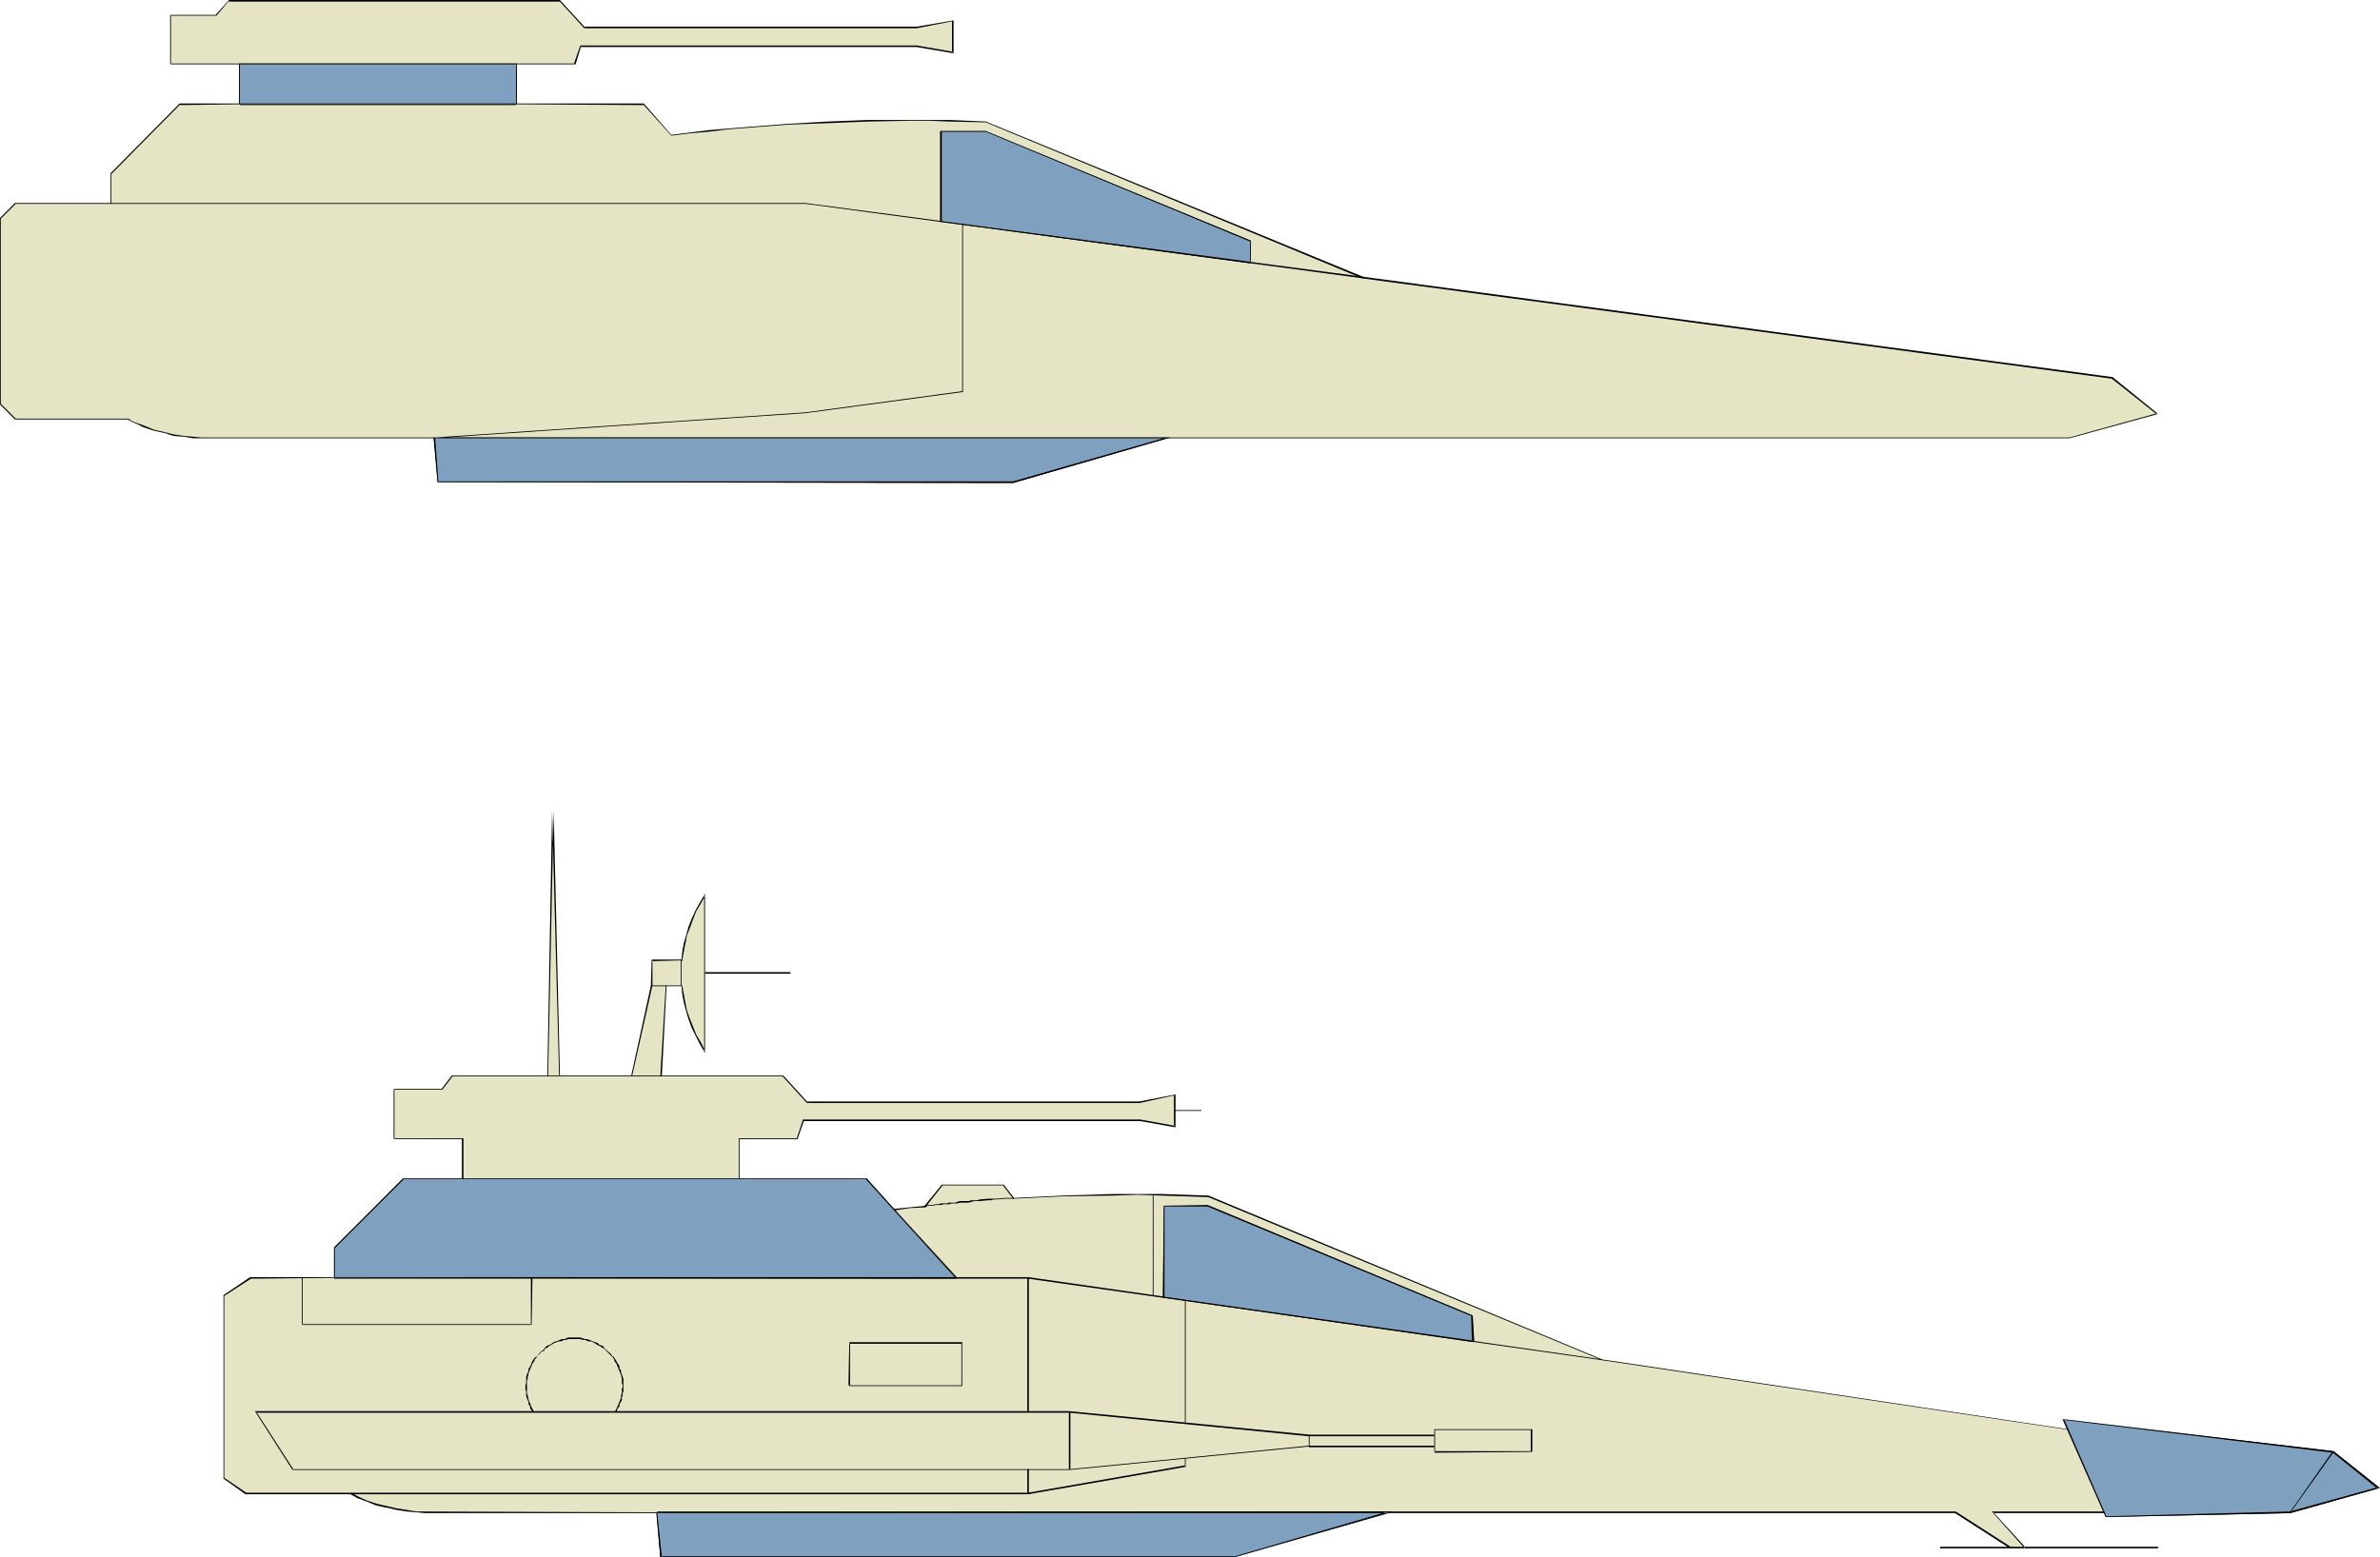 <?xml version="1.0" encoding="UTF-8" standalone="no"?>
<svg
   version="1.0"
   width="129.766mm"
   height="84.918mm"
   id="svg55"
   sodipodi:docname="Space Ships 3.wmf"
   xmlns:inkscape="http://www.inkscape.org/namespaces/inkscape"
   xmlns:sodipodi="http://sodipodi.sourceforge.net/DTD/sodipodi-0.dtd"
   xmlns="http://www.w3.org/2000/svg"
   xmlns:svg="http://www.w3.org/2000/svg">
  <sodipodi:namedview
     id="namedview55"
     pagecolor="#ffffff"
     bordercolor="#000000"
     borderopacity="0.25"
     inkscape:showpageshadow="2"
     inkscape:pageopacity="0.0"
     inkscape:pagecheckerboard="0"
     inkscape:deskcolor="#d1d1d1"
     inkscape:document-units="mm" />
  <defs
     id="defs1">
    <pattern
       id="WMFhbasepattern"
       patternUnits="userSpaceOnUse"
       width="6"
       height="6"
       x="0"
       y="0" />
  </defs>
  <path
     style="fill:#e5e5c6;fill-opacity:1;fill-rule:evenodd;stroke:none"
     d="M 3.07,86.459 0.162,83.227 V 44.927 L 3.07,41.856 H 22.786 V 35.715 L 37.168,21.494 H 49.45 V 13.252 H 35.067 V 3.071 h 9.534 l 2.586,-2.909 h 68.195 l 5.171,5.495 h 68.357 l 7.434,-1.293 v 6.464 l -7.434,-1.293 h -69.326 l -1.131,3.717 h -12.12 v 8.242 h 26.179 l 5.818,6.464 3.878,-0.646 3.878,-0.323 3.878,-0.323 4.04,-0.485 8.242,-0.646 8.403,-0.323 8.403,-0.323 h 8.403 4.04 4.04 l 3.878,0.162 h 3.717 l 77.73,32.16 154.328,20.686 9.373,7.434 -18.099,5.01 H 240.299 l -31.512,9.05 H 90.334 L 89.526,90.338 H 41.531 l -1.778,-0.162 -1.939,-0.162 -2.101,-0.323 -1.939,-0.485 -2.101,-0.646 -1.939,-0.646 -1.778,-0.646 -0.808,-0.485 -0.646,-0.323 z"
     id="path1" />
  <path
     style="fill:#000000;fill-opacity:1;fill-rule:evenodd;stroke:none"
     d="M 3.07,86.298 H 3.232 L 0.162,83.227 v 0 -38.301 0.162 L 3.232,42.018 H 3.07 22.947 v -6.303 0.162 L 37.168,21.494 V 21.655 L 49.45,21.494 V 13.09 H 35.067 l 0.162,0.162 V 3.071 l -0.162,0.162 h 9.534 l 2.586,-3.071 v 0.162 h 68.195 l -0.162,-0.162 5.171,5.656 h 68.518 l 7.434,-1.454 h -0.162 v 6.464 l 0.162,-0.162 -7.434,-1.293 h -69.326 l -1.293,3.717 h 0.162 -12.12 v 8.404 l 26.179,0.162 v -0.162 l 5.818,6.464 3.878,-0.485 3.878,-0.323 3.878,-0.485 4.04,-0.323 8.242,-0.646 8.403,-0.323 8.403,-0.323 8.403,-0.162 h 4.04 l 4.04,0.162 7.595,0.162 v 0 l 77.568,32.16 154.489,20.686 v 0 l 9.373,7.434 v -0.323 l -18.099,5.01 v 0 H 240.299 l -31.512,9.05 v 0 H 90.334 v 0.162 l -0.808,-9.212 H 41.531 L 39.754,90.015 37.814,89.853 35.714,89.53 33.774,89.045 v 0 l -2.101,-0.485 -1.939,-0.808 -1.778,-0.646 -0.808,-0.323 -0.646,-0.485 H 3.07 v 0.162 H 26.502 26.341 l 0.808,0.485 0.808,0.323 1.616,0.808 1.939,0.646 2.101,0.485 h 0.162 l 1.939,0.646 2.101,0.162 1.939,0.323 h 1.778 47.995 -0.162 l 0.808,9.05 118.614,0.162 31.674,-9.212 h -0.162 186.163 L 444.723,85.328 435.35,77.733 280.86,57.047 v 0 l -77.73,-31.998 -7.595,-0.323 h -4.04 -4.04 -8.403 l -8.403,0.323 -8.403,0.485 -8.242,0.646 -4.04,0.323 -3.878,0.323 -3.878,0.485 -3.878,0.485 v 0 l -5.656,-6.464 h -26.341 l 0.162,0.162 v -8.242 h -0.162 12.282 l 1.131,-3.717 -0.162,0.162 h 69.326 l 7.595,1.293 V 4.202 l -7.595,1.293 H 120.553 V 5.656 L 115.382,0 H 47.187 L 44.44,3.071 h 0.162 -9.534 V 13.252 h 14.382 -0.162 v 8.242 l 0.162,-0.162 H 37.006 L 22.786,35.715 v 6.141 0 H 3.07 L 0,44.927 V 83.389 l 3.07,3.071 z"
     id="path2" />
  <path
     style="fill:#000000;fill-opacity:1;fill-rule:evenodd;stroke:none"
     d="M 49.45,21.655 H 106.333 V 21.332 H 49.45 Z"
     id="path3" />
  <path
     style="fill:#000000;fill-opacity:1;fill-rule:evenodd;stroke:none"
     d="M 106.333,13.09 H 49.45 v 0.162 h 56.883 z"
     id="path4" />
  <path
     style="fill:#000000;fill-opacity:1;fill-rule:evenodd;stroke:none"
     d="M 22.786,42.018 H 165.963 L 280.86,57.37 V 57.047 L 165.963,41.856 H 22.786 Z"
     id="path5" />
  <path
     style="fill:#000000;fill-opacity:1;fill-rule:evenodd;stroke:none"
     d="M 257.752,54.138 V 49.613 L 203.131,27.15 h -9.373 v 18.423 h 0.323 v -18.423 l -0.162,0.162 h 9.211 v 0 L 257.59,49.775 v 0 4.363 z"
     id="path6" />
  <path
     style="fill:#000000;fill-opacity:1;fill-rule:evenodd;stroke:none"
     d="M 198.283,46.219 V 80.803 80.642 l -32.32,4.363 -76.437,5.171 V 90.338 H 240.299 V 90.176 H 89.526 v 0.162 l 76.437,-5.171 32.482,-4.363 V 46.219 Z"
     id="path7" />
  <path
     style="fill:#7fa0bf;fill-opacity:1;fill-rule:evenodd;stroke:none"
     d="M 89.526,90.338 H 240.299 l -31.512,9.05 H 90.334 Z"
     id="path8" />
  <path
     style="fill:#000000;fill-opacity:1;fill-rule:evenodd;stroke:none"
     d="m 89.688,90.338 h -0.162 150.773 v -0.162 l -31.512,9.05 v 0 H 90.334 v 0.162 l -0.646,-9.05 -0.323,-0.162 0.808,9.212 118.614,0.162 32.482,-9.373 H 89.365 Z"
     id="path9" />
  <path
     style="fill:#7fa0bf;fill-opacity:1;fill-rule:evenodd;stroke:none"
     d="M 106.333,21.494 H 49.45 v -8.242 h 56.883 z"
     id="path10" />
  <path
     style="fill:#000000;fill-opacity:1;fill-rule:evenodd;stroke:none"
     d="M 106.333,21.494 V 21.332 H 49.45 v 0.162 -8.242 0 h 56.883 v 0 8.242 h 0.162 V 13.09 H 49.288 v 8.404 h 57.206 z"
     id="path11" />
  <path
     style="fill:#7fa0bf;fill-opacity:1;fill-rule:evenodd;stroke:none"
     d="m 193.92,45.573 v -18.423 h 9.211 L 257.752,49.775 v 4.363 z"
     id="path12" />
  <path
     style="fill:#000000;fill-opacity:1;fill-rule:evenodd;stroke:none"
     d="m 193.92,45.573 h 0.162 v -18.423 h -0.162 9.211 v 0 L 257.59,49.775 v 0 4.363 l 0.162,-0.162 -63.832,-8.404 -0.162,0.162 63.994,8.565 V 49.613 L 203.131,26.988 h -9.373 v 18.746 z"
     id="path13" />
  <path
     style="fill:#e5e5c6;fill-opacity:1;fill-rule:evenodd;stroke:none"
     d="m 50.742,307.86 -4.525,-3.071 v -37.816 l 5.333,-3.555 h 17.291 v -6.141 l 14.221,-14.221 h 12.282 v -8.242 H 81.123 v -10.343 h 10.019 l 2.101,-2.747 h 19.554 l 1.131,-54.623 1.293,54.623 h 15.029 l 4.04,-18.585 v -5.171 h 6.302 l 0.162,-1.778 0.323,-1.778 0.323,-1.616 0.646,-1.778 0.646,-1.616 0.808,-1.616 0.808,-1.616 0.97,-1.616 v 31.998 l -0.97,-1.616 -0.808,-1.616 -0.808,-1.616 -0.646,-1.616 -0.646,-1.778 -0.323,-1.616 -0.323,-1.778 -0.162,-1.778 h -3.232 l -1.131,18.585 h 25.048 l 5.171,5.495 h 68.357 l 7.272,-1.454 v 6.464 l -7.11,-1.293 h -69.488 l -1.131,3.879 h -12.12 v 8.242 h 26.341 l 5.656,6.303 3.232,-0.323 3.232,-0.323 3.394,-4.363 h 12.605 l 2.262,2.747 10.181,-0.485 10.342,-0.323 h 5.01 5.01 l 4.848,0.162 4.686,0.162 81.123,33.614 95.99,14.545 -0.808,-2.101 55.59,6.626 9.211,7.434 -18.099,5.01 -37.976,0.97 -0.323,-0.97 h -23.109 l 6.626,7.272 h -3.07 l -11.312,-7.272 H 286.193 l -31.674,9.212 H 136.229 l -0.808,-9.212 H 87.587 85.81 l -1.939,-0.323 -2.101,-0.323 -2.101,-0.485 -2.101,-0.485 -1.939,-0.646 -1.778,-0.808 -1.454,-0.808 z"
     id="path14" />
  <path
     style="fill:#000000;fill-opacity:1;fill-rule:evenodd;stroke:none"
     d="m 50.742,307.699 v 0 l -4.525,-3.071 v 0.162 -37.816 0.162 l 5.494,-3.555 h -0.162 l 17.453,-0.162 v -6.141 0 l 14.059,-14.06 v 0 h 12.443 v -8.565 H 81.123 l 0.162,0.162 v -10.343 l -0.162,0.162 h 10.019 l 2.101,-2.747 v 0 h 19.715 l 1.131,-54.785 h -0.323 l 1.454,54.785 h 15.029 l 4.202,-18.746 v -5.171 l -0.162,0.162 6.302,-0.162 0.323,-1.778 0.323,-1.778 v 0.162 l 0.323,-1.778 0.646,-1.616 0.646,-1.778 0.646,-1.616 0.97,-1.616 0.808,-1.454 -0.162,-0.162 v 31.998 h 0.162 l -0.808,-1.616 -0.97,-1.616 -0.646,-1.616 -0.646,-1.616 -0.646,-1.778 -0.323,-1.616 v 0 l -0.323,-1.778 -0.323,-1.778 h -3.394 l -1.131,18.746 h 25.21 v 0 l 5.01,5.495 h 68.518 l 7.272,-1.616 h -0.162 v 6.464 l 0.162,-0.162 -7.11,-1.293 h -69.488 l -1.293,3.879 h 0.162 -12.12 v 8.565 h 26.341 v 0 l 5.656,6.303 3.232,-0.485 3.232,-0.162 3.555,-4.525 h -0.162 12.605 v 0 l 2.101,2.747 10.342,-0.485 10.342,-0.162 5.01,-0.162 5.01,0.162 4.848,0.162 4.686,0.162 v 0 l 81.123,33.614 96.313,14.383 -0.97,-2.101 -0.162,0.162 55.59,6.626 h -0.162 l 9.373,7.434 v -0.323 l -18.099,5.01 v 0 l -37.976,0.97 h 0.162 l -0.485,-0.97 h -23.27 l 6.787,7.596 v -0.323 h -3.07 0.162 l -11.312,-7.272 H 286.193 l -31.674,9.212 v 0 H 136.229 l 0.162,0.162 -0.97,-9.212 -47.834,-0.162 h -1.778 l -1.939,-0.323 -2.101,-0.323 -2.101,-0.485 v 0 l -2.101,-0.485 -1.939,-0.646 -1.778,-0.808 -1.454,-0.808 H 50.742 l -0.162,0.323 h 21.816 -0.162 l 1.454,0.808 1.778,0.646 1.939,0.808 2.101,0.485 h 0.162 l 2.101,0.485 2.101,0.323 1.939,0.162 1.778,0.162 h 47.834 l -0.162,-0.162 0.808,9.212 h 118.453 l 31.674,-9.05 v 0 h 116.675 v 0 l 11.312,7.272 h 3.394 l -6.787,-7.434 -0.162,0.162 h 23.109 l -0.162,-0.162 0.485,0.97 37.976,-0.808 18.422,-5.171 -9.534,-7.596 -55.752,-6.464 0.97,2.101 v -0.162 l -95.99,-14.383 v 0 l -81.123,-33.776 -4.686,-0.162 -4.848,-0.162 h -5.01 -5.01 l -10.342,0.323 -10.181,0.485 v 0 l -2.101,-2.747 h -12.766 l -3.555,4.363 h 0.162 l -3.232,0.323 -3.232,0.323 0.162,0.162 -5.656,-6.303 h -26.502 0.162 v -8.242 h -0.162 12.12 l 1.293,-3.717 h -0.162 69.488 l 7.272,1.293 v -6.787 l -7.434,1.454 h -68.357 v 0.162 l -5.01,-5.495 h -25.21 0.162 l 0.97,-18.585 v 0.162 h 3.232 l -0.162,-0.162 0.162,1.778 0.323,1.778 v 0 l 0.485,1.778 0.485,1.616 0.646,1.778 0.808,1.616 0.808,1.616 1.131,1.939 V 184.231 l -1.131,1.939 -0.808,1.454 -0.808,1.778 -0.646,1.616 -0.485,1.778 -0.485,1.616 v 0 l -0.323,1.778 -0.162,1.778 0.162,-0.162 h -6.302 l -0.162,5.333 -4.04,18.585 h 0.162 -15.029 0.162 l -1.293,-54.623 h -0.323 l -0.97,54.623 v 0 H 93.081 l -2.101,2.747 h 0.162 -10.019 v 10.343 h 14.221 -0.162 v 8.242 h 0.162 -12.443 l -14.059,14.221 v 6.141 -0.162 h -17.291 l -5.494,3.717 v 37.816 l 4.525,3.232 z"
     id="path15" />
  <path
     style="fill:#000000;fill-opacity:1;fill-rule:evenodd;stroke:none"
     d="M 60.438,302.851 52.843,291.053 52.682,291.215 H 220.422 l 49.288,4.848 v -0.162 2.262 -0.162 l -49.288,4.848 H 60.438 v 0.162 H 220.422 l 49.45,-4.848 v -2.424 l -49.45,-4.848 H 52.52 l 7.757,12.12 z"
     id="path16" />
  <path
     style="fill:#000000;fill-opacity:1;fill-rule:evenodd;stroke:none"
     d="m 110.049,291.053 -0.323,-0.646 -0.162,-0.323 -0.162,-0.323 -0.162,-0.485 -0.162,-0.323 -0.162,-0.485 -0.162,-0.808 -0.162,-0.485 v -0.323 -0.485 -0.808 -0.485 -0.485 l 0.162,-0.323 V 283.781 l 0.162,-0.485 v -0.162 l 0.162,-0.485 0.162,-0.323 0.162,-0.485 0.162,-0.323 0.162,-0.485 0.323,-0.323 0.162,-0.485 0.323,-0.323 0.162,-0.323 0.323,-0.323 0.646,-0.646 0.485,-0.162 -0.162,-0.162 -0.323,0.162 -0.646,0.646 -0.323,0.485 -0.323,0.162 -0.323,0.323 -0.323,0.485 -0.162,0.323 -0.162,0.485 -0.162,0.323 -0.323,0.485 v 0.323 l -0.162,0.485 -0.162,0.323 -0.162,0.485 v 0.485 0.323 0.485 l -0.162,0.485 v 0.808 l 0.162,0.485 v 0.323 0.646 l 0.323,0.808 0.162,0.323 v 0.485 l 0.323,0.485 v 0.323 l 0.162,0.323 0.485,0.646 z"
     id="path17" />
  <path
     style="fill:#000000;fill-opacity:1;fill-rule:evenodd;stroke:none"
     d="m 112.15,278.448 v 0 l 0.162,-0.485 0.485,-0.162 0.323,-0.323 0.323,-0.162 0.808,-0.485 0.485,-0.162 0.323,-0.162 h 0.485 l 0.808,-0.323 h 0.323 l 0.485,-0.162 h 0.323 0.485 0.485 0.323 0.485 0.323 l 0.485,0.162 h 0.485 l 0.323,0.162 0.485,0.162 h 0.485 l 0.323,0.162 0.323,0.162 0.485,0.323 0.323,0.162 0.323,0.162 0.485,0.323 0.323,0.162 0.485,0.485 v -0.162 l -0.323,-0.323 -0.323,-0.485 -0.485,-0.162 -0.323,-0.162 -0.323,-0.323 -0.485,-0.162 -0.485,-0.162 -0.323,-0.162 -0.485,-0.162 -0.323,-0.162 h -0.485 l -0.485,-0.162 -0.485,-0.162 h -0.323 -0.485 -0.323 -0.485 -0.485 -0.323 l -0.485,0.162 -0.323,0.162 h -0.485 l -0.485,0.162 -0.323,0.162 -0.485,0.162 -0.485,0.162 -0.646,0.485 -0.485,0.162 -0.323,0.162 -0.485,0.485 -0.162,0.323 v 0 z"
     id="path18" />
  <path
     style="fill:#000000;fill-opacity:1;fill-rule:evenodd;stroke:none"
     d="m 124.917,278.448 v 0 l 0.808,0.808 0.323,0.323 0.323,0.323 0.162,0.323 0.162,0.485 0.323,0.323 0.162,0.485 0.162,0.323 0.162,0.485 0.162,0.323 0.162,0.485 0.162,0.323 0.162,0.808 v 0.808 l 0.162,0.485 v 0.323 l -0.162,0.485 v 0.485 0.323 l -0.162,0.485 v 0.485 l -0.162,0.323 -0.162,0.485 -0.162,0.323 -0.162,0.485 -0.162,0.323 -0.162,0.323 -0.323,0.646 0.323,0.162 0.162,-0.646 0.162,-0.323 0.323,-0.323 v -0.485 l 0.323,-0.485 0.162,-0.323 v -0.485 l 0.162,-0.485 v -0.485 l 0.162,-0.323 v -0.485 -0.485 -0.323 -0.485 -0.808 l -0.162,-0.485 -0.162,-0.485 -0.162,-0.323 v -0.485 l -0.323,-0.323 v -0.485 l -0.162,-0.323 -0.323,-0.485 -0.162,-0.323 -0.323,-0.485 -0.162,-0.323 -0.323,-0.162 -0.323,-0.485 -0.97,-0.808 v 0 z"
     id="path19" />
  <path
     style="fill:#000000;fill-opacity:1;fill-rule:evenodd;stroke:none"
     d="M 72.397,308.022 H 211.857 l 32.482,-5.656 v -1.778 h -0.162 v 1.616 l 0.162,-0.162 -32.482,5.656 H 72.397 Z"
     id="path20" />
  <path
     style="fill:#000000;fill-opacity:1;fill-rule:evenodd;stroke:none"
     d="m 244.339,293.477 v -25.372 h -0.162 v 25.372 z"
     id="path21" />
  <path
     style="fill:#000000;fill-opacity:1;fill-rule:evenodd;stroke:none"
     d="m 211.696,263.419 v 27.635 h 0.323 v -27.635 z"
     id="path22" />
  <path
     style="fill:#000000;fill-opacity:1;fill-rule:evenodd;stroke:none"
     d="m 220.261,291.053 v 11.797 h 0.323 v -11.797 z"
     id="path23" />
  <path
     style="fill:#000000;fill-opacity:1;fill-rule:evenodd;stroke:none"
     d="m 211.696,302.851 v 5.01 h 0.323 v -5.01 z"
     id="path24" />
  <path
     style="fill:#000000;fill-opacity:1;fill-rule:evenodd;stroke:none"
     d="m 269.71,296.063 h 25.856 v -0.323 H 269.71 Z"
     id="path25" />
  <path
     style="fill:#000000;fill-opacity:1;fill-rule:evenodd;stroke:none"
     d="m 295.728,299.295 v -4.525 h -0.162 20.038 -0.162 v 4.525 l 0.162,-0.162 h -20.038 v 0.323 l 20.2,-0.162 v -4.687 h -20.2 v 4.687 z"
     id="path26" />
  <path
     style="fill:#000000;fill-opacity:1;fill-rule:evenodd;stroke:none"
     d="M 295.566,298.002 H 269.71 v 0.323 h 25.856 z"
     id="path27" />
  <path
     style="fill:#000000;fill-opacity:1;fill-rule:evenodd;stroke:none"
     d="M 286.193,311.577 H 135.421 v 0.323 h 150.773 z"
     id="path28" />
  <path
     style="fill:#000000;fill-opacity:1;fill-rule:evenodd;stroke:none"
     d="m 109.403,263.419 v 9.696 l 0.162,-0.162 H 62.216 l 0.162,0.162 v -9.696 h -0.162 v 9.696 h 47.349 l 0.162,-9.696 z"
     id="path29" />
  <path
     style="fill:#000000;fill-opacity:1;fill-rule:evenodd;stroke:none"
     d="M 68.842,263.58 H 211.857 l 118.291,16.807 v -0.162 L 211.857,263.257 H 68.842 Z"
     id="path30" />
  <path
     style="fill:#000000;fill-opacity:1;fill-rule:evenodd;stroke:none"
     d="m 303.808,276.509 -0.323,-5.333 -54.459,-22.625 h -9.211 l -0.162,18.746 h 0.323 v -18.585 l -0.162,0.162 h 9.211 v 0 l 54.298,22.463 v -0.162 l 0.162,5.333 z"
     id="path31" />
  <path
     style="fill:#000000;fill-opacity:1;fill-rule:evenodd;stroke:none"
     d="M 237.713,267.136 V 246.288 h -0.162 v 20.847 z"
     id="path32" />
  <path
     style="fill:#000000;fill-opacity:1;fill-rule:evenodd;stroke:none"
     d="m 208.949,246.935 h -1.939 l -1.616,0.162 h -0.646 -0.485 -0.646 l -1.778,0.162 -0.485,0.162 h -0.646 -0.485 l -0.646,0.162 h -0.646 -0.485 -0.646 l -0.485,0.162 -0.485,0.162 h -0.646 -0.646 l -0.485,0.162 h -0.485 -0.646 l -0.485,0.162 h -0.646 l -0.485,0.162 h -0.485 -0.646 l -0.646,0.162 h 0.162 v 0.323 0 l 0.485,-0.323 h 0.646 0.485 l 0.485,-0.162 h 0.646 0.485 l 0.646,-0.162 h 0.485 0.485 l 0.646,-0.162 h 0.646 0.485 l 0.485,-0.162 h 0.646 0.485 0.646 l 0.646,-0.162 0.485,-0.162 h 0.646 0.485 l 1.778,-0.162 h 0.646 l 0.485,-0.162 h 0.646 l 1.616,-0.162 h 1.939 z"
     id="path33" />
  <path
     style="fill:#000000;fill-opacity:1;fill-rule:evenodd;stroke:none"
     d="m 184.224,249.359 12.766,14.06 0.162,-0.162 -12.766,-13.898 z"
     id="path34" />
  <path
     style="fill:#000000;fill-opacity:1;fill-rule:evenodd;stroke:none"
     d="m 175.174,285.559 v -8.727 l -0.162,0.162 h 23.109 v -0.162 8.727 0 H 175.013 v 0.162 h 23.27 v -9.05 H 175.013 l -0.162,8.888 z"
     id="path35" />
  <path
     style="fill:#000000;fill-opacity:1;fill-rule:evenodd;stroke:none"
     d="M 152.227,243.056 H 95.344 v 0.162 h 56.883 z"
     id="path36" />
  <path
     style="fill:#000000;fill-opacity:1;fill-rule:evenodd;stroke:none"
     d="m 112.797,221.886 h 2.424 v -0.162 h -2.424 z"
     id="path37" />
  <path
     style="fill:#000000;fill-opacity:1;fill-rule:evenodd;stroke:none"
     d="m 130.249,221.886 h 5.979 v -0.162 h -5.979 z"
     id="path38" />
  <path
     style="fill:#000000;fill-opacity:1;fill-rule:evenodd;stroke:none"
     d="m 134.289,203.301 h 3.07 v -0.162 h -3.07 z"
     id="path39" />
  <path
     style="fill:#000000;fill-opacity:1;fill-rule:evenodd;stroke:none"
     d="m 140.43,197.968 0.162,-0.162 h -0.323 v 5.333 l 0.162,0.162 v -0.162 h 0.323 -0.162 l -0.162,-0.162 v -5.01 l 0.162,0.162 0.162,-0.162 z"
     id="path40" />
  <path
     style="fill:#000000;fill-opacity:1;fill-rule:evenodd;stroke:none"
     d="m 145.278,200.715 h 17.614 v -0.323 h -17.614 z"
     id="path41" />
  <path
     style="fill:#000000;fill-opacity:1;fill-rule:evenodd;stroke:none"
     d="m 242.077,228.996 h 5.494 v -0.162 h -5.494 z"
     id="path42" />
  <path
     style="fill:#000000;fill-opacity:1;fill-rule:evenodd;stroke:none"
     d="m 426.139,294.77 7.434,16.969 h 0.323 l -7.595,-17.13 z"
     id="path43" />
  <path
     style="fill:#000000;fill-opacity:1;fill-rule:evenodd;stroke:none"
     d="m 480.759,299.295 -8.888,12.444 h 0.323 l 8.888,-12.444 z"
     id="path44" />
  <path
     style="fill:#000000;fill-opacity:1;fill-rule:evenodd;stroke:none"
     d="m 444.723,318.85 h -27.472 v 0.323 h 27.472 z"
     id="path45" />
  <path
     style="fill:#000000;fill-opacity:1;fill-rule:evenodd;stroke:none"
     d="m 414.18,318.85 h -14.382 v 0.323 h 14.382 z"
     id="path46" />
  <path
     style="fill:#7fa0bf;fill-opacity:1;fill-rule:evenodd;stroke:none"
     d="m 135.421,311.739 h 150.773 l -31.674,9.212 H 136.229 Z"
     id="path47" />
  <path
     style="fill:#000000;fill-opacity:1;fill-rule:evenodd;stroke:none"
     d="m 135.421,311.739 v 0.162 h 150.773 l -0.162,-0.323 -31.512,9.212 v 0 H 136.229 l 0.162,0.162 -0.97,-9.212 h -0.162 l 0.808,9.212 h 118.453 l 32.482,-9.373 -151.742,0.162 z"
     id="path48" />
  <path
     style="fill:#7fa0bf;fill-opacity:1;fill-rule:evenodd;stroke:none"
     d="m 68.842,263.419 v -6.303 L 83.062,243.056 H 178.568 l 18.261,20.362 z"
     id="path49" />
  <path
     style="fill:#000000;fill-opacity:1;fill-rule:evenodd;stroke:none"
     d="m 68.842,263.257 0.162,0.162 v -6.303 0.162 l 14.221,-14.221 h -0.162 95.505 -0.162 l 18.422,20.362 v -0.162 H 68.842 v 0.162 L 197.152,263.58 178.568,242.895 H 83.062 l -14.221,14.221 v 6.303 z"
     id="path50" />
  <path
     style="fill:#7fa0bf;fill-opacity:1;fill-rule:evenodd;stroke:none"
     d="m 239.814,267.297 v -18.746 h 9.05 l 54.459,22.625 0.162,5.333 z"
     id="path51" />
  <path
     style="fill:#000000;fill-opacity:1;fill-rule:evenodd;stroke:none"
     d="m 239.814,267.297 h 0.162 v -18.746 l -0.162,0.162 h 9.05 v 0 l 54.459,22.625 -0.162,-0.162 0.162,5.333 0.162,-0.162 -63.67,-9.05 -0.162,0.162 63.994,9.212 -0.162,-5.495 -54.621,-22.787 -9.05,0.162 -0.162,18.908 z"
     id="path52" />
  <path
     style="fill:#7fa0bf;fill-opacity:1;fill-rule:evenodd;stroke:none"
     d="m 434.057,312.709 -8.888,-20.039 55.59,6.626 9.211,7.434 -18.099,5.01 z"
     id="path53" />
  <path
     style="fill:#000000;fill-opacity:1;fill-rule:evenodd;stroke:none"
     d="m 434.057,312.547 v 0 l -8.726,-20.039 -0.162,0.162 55.59,6.787 v 0 l 9.211,7.434 v -0.323 l -18.099,5.01 v 0 l -37.814,0.97 -0.162,0.162 37.976,-0.808 18.422,-5.171 -9.534,-7.596 -55.752,-6.626 8.888,20.201 z"
     id="path54" />
  <path
     style="fill:#000000;fill-opacity:1;fill-rule:evenodd;stroke:none"
     d="m 472.033,311.739 8.888,-12.444 h -0.323 l -8.726,12.444 z"
     id="path55" />
</svg>
